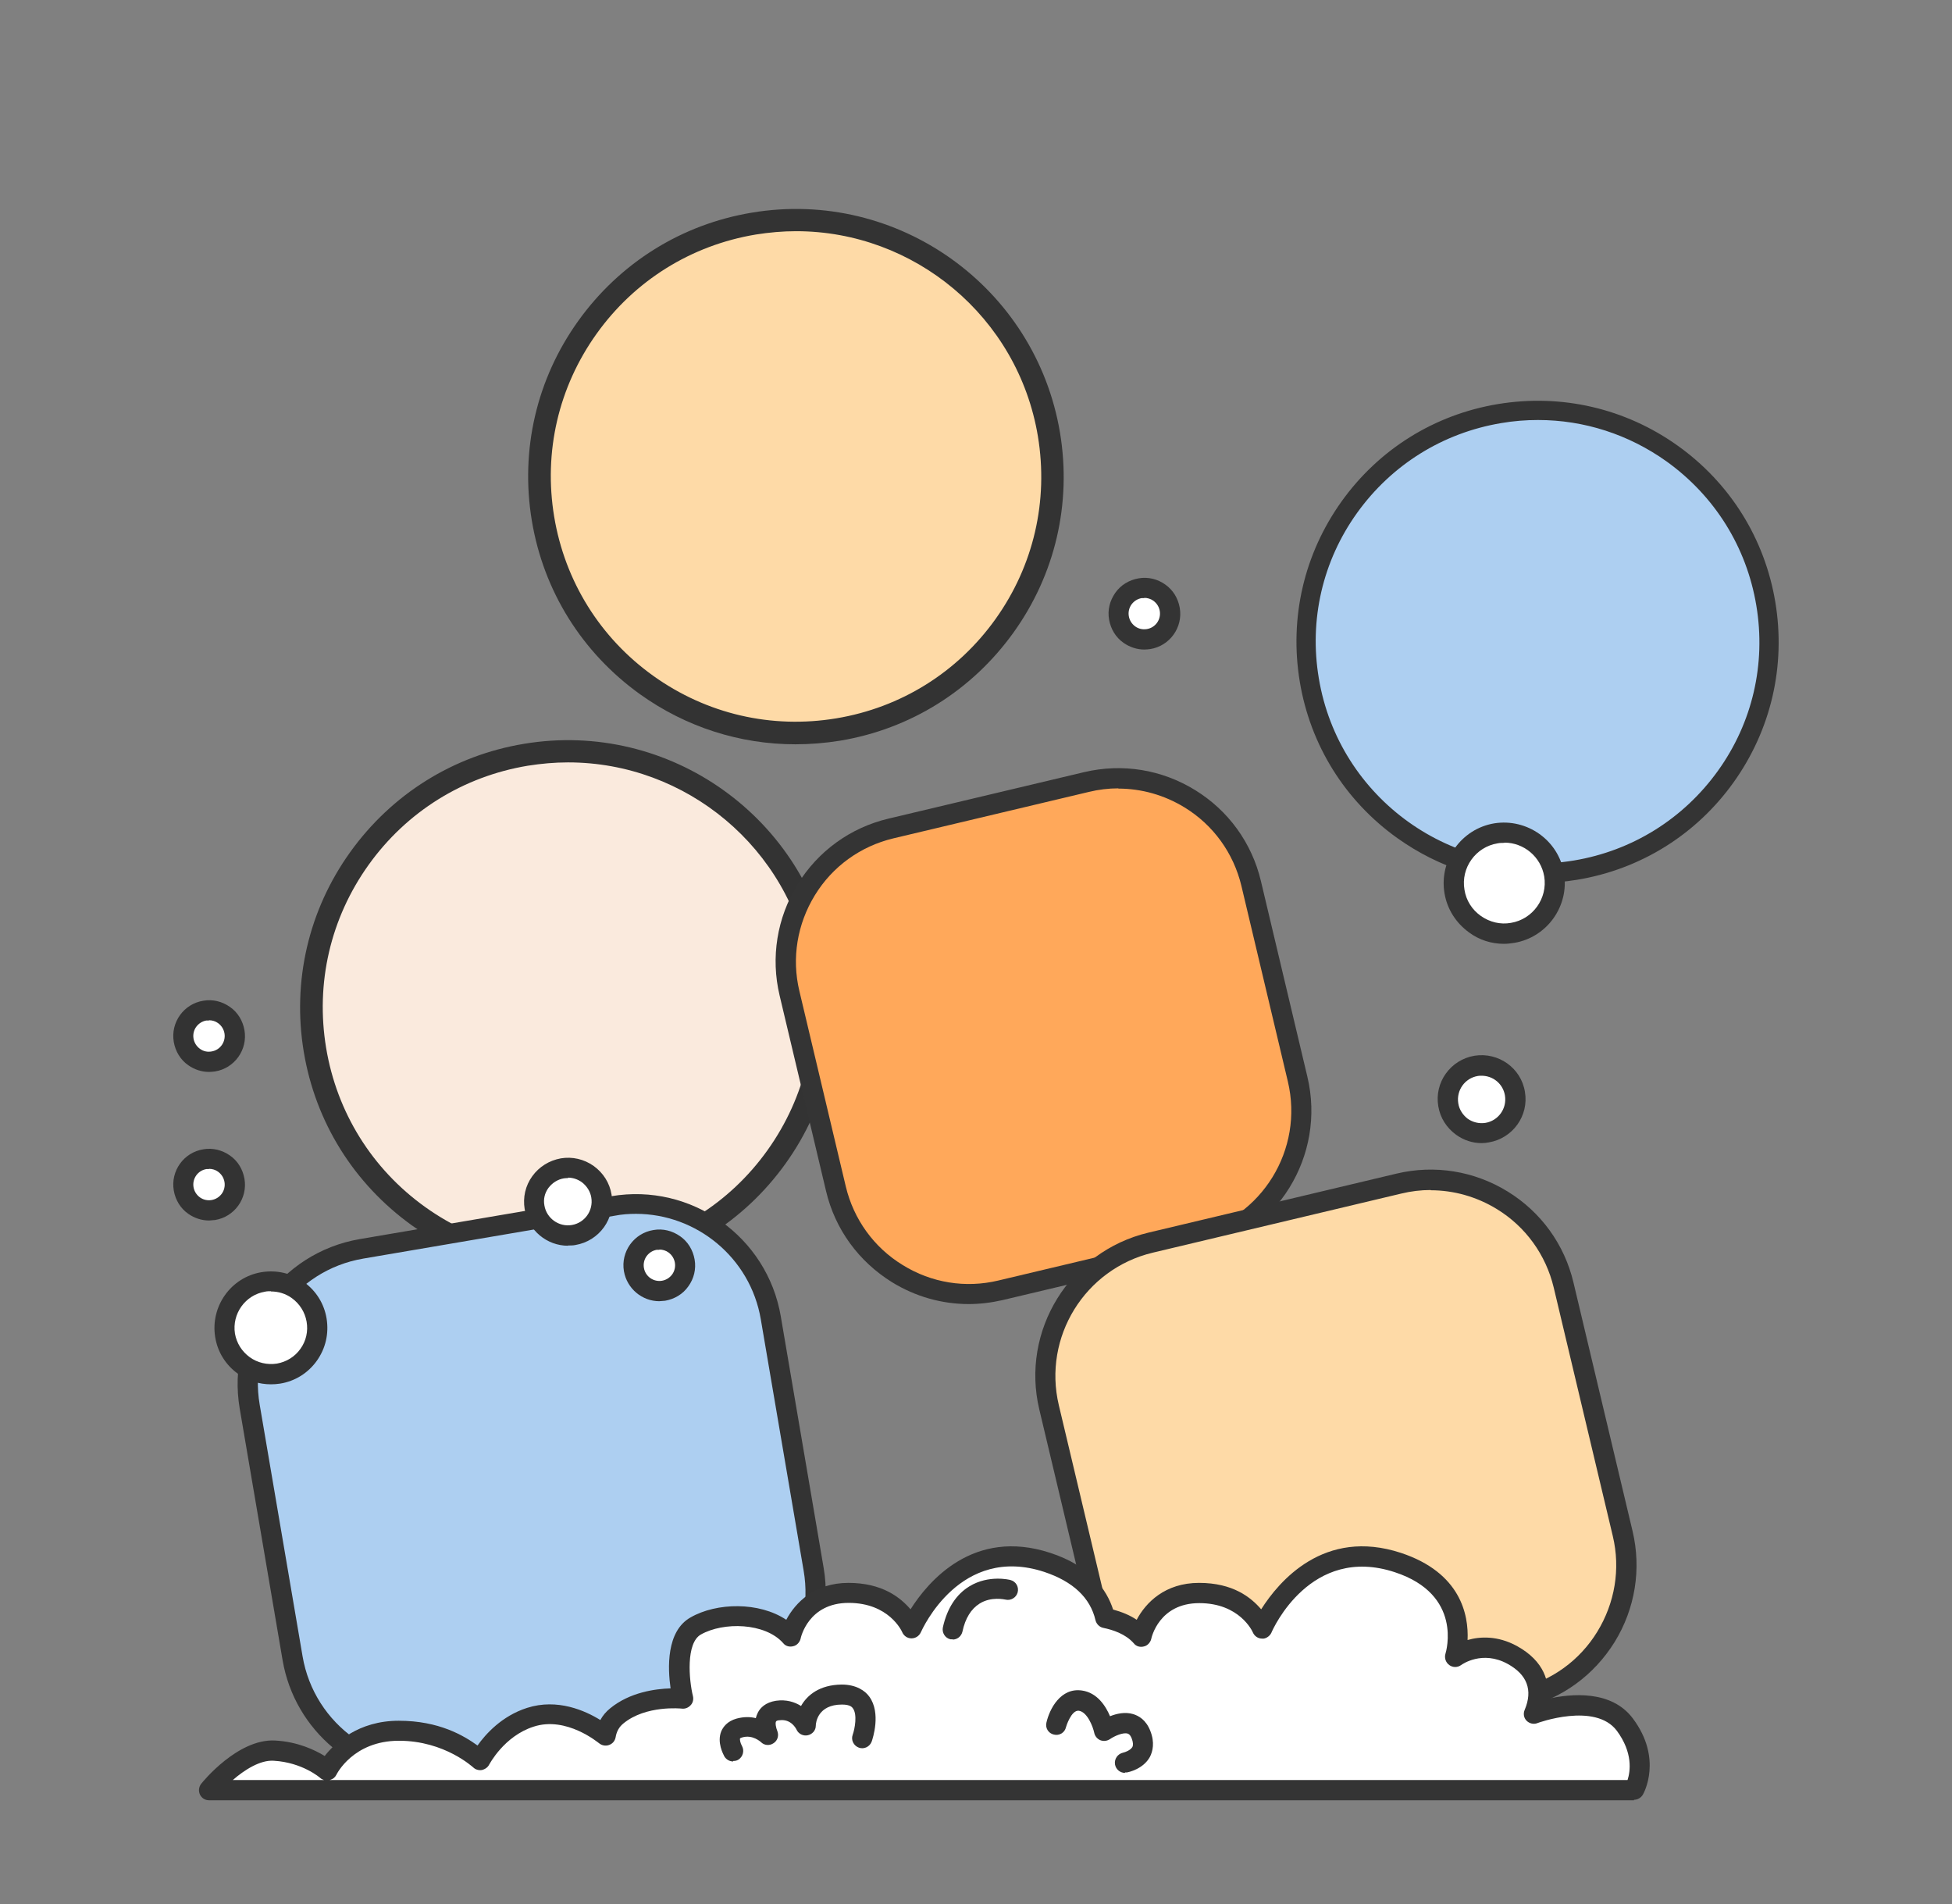 <svg viewBox="0 0 820 799.8" xmlns="http://www.w3.org/2000/svg" data-name="Calque 1" id="Calque_1">
  <rect x="0" y="0" width="820" height="799.8" fill="#808080" stroke="none"/>
  <defs>
    <style>
      .cls-1 {
        fill: #fedaa7;
      }

      .cls-2 {
        fill: #adcff1;
      }

      .cls-3 {
        fill: #faeadd;
      }

      .cls-4 {
        fill: #fff;
      }

      .cls-5 {
        fill: #343434;
      }

      .cls-6 {
        fill: #ffa85a;
      }

      .cls-7 {
        fill: #333;
      }
    </style>
  </defs>
  <g>
    <circle r="107.7" cy="423.2" cx="238.6" class="cls-3"></circle>
    <path d="M238.3,535.7c-23.2,0-45.9-7.2-65.2-21-24.4-17.5-40.6-43.4-45.5-73-4.9-29.6,2-59.4,19.5-83.8s43.4-40.6,73-45.5c61.2-10.2,119.2,31.3,129.4,92.5h0c4.9,29.6-2,59.4-19.5,83.8-17.5,24.4-43.4,40.6-73,45.5-6.2,1-12.5,1.5-18.7,1.5h0ZM238.6,320.2c-5.6,0-11.2.5-16.9,1.4-27.1,4.5-50.9,19.3-66.9,41.7-16,22.4-22.3,49.6-17.8,76.8,4.5,27.1,19.3,50.9,41.7,66.9,22.4,16,49.6,22.3,76.8,17.8,27.1-4.5,50.9-19.3,66.9-41.7s22.3-49.6,17.8-76.8h0c-8.4-50.3-52.1-86.1-101.5-86.1h-.1Z" class="cls-7"></path>
  </g>
  <g>
    <rect transform="translate(-88.84 113.48) rotate(-13.4)" ry="56.7" rx="56.7" height="199.3" width="199.3" y="335.23" x="338.94" class="cls-6"></rect>
    <path d="M407,547.7c-11.3,0-22.4-3.1-32.3-9.2-14-8.7-23.9-22.2-27.7-38.3l-19.5-82.1c-3.8-16-1.1-32.6,7.5-46.6s22.2-23.9,38.3-27.7l82.1-19.5c16.1-3.8,32.6-1.1,46.6,7.5s23.9,22.2,27.7,38.3l19.5,82.1c7.9,33.1-12.7,66.4-45.8,74.3l-82.1,19.5c-4.8,1.1-9.6,1.7-14.4,1.7h.1ZM469.8,331.1c-4.1,0-8.3.5-12.4,1.5l-82.1,19.5c-13.8,3.3-25.6,11.8-33,23.9s-9.8,26.4-6.5,40.2l19.5,82.1c3.3,13.8,11.8,25.6,23.9,33,12.1,7.5,26.4,9.8,40.2,6.5l82.1-19.5c28.6-6.8,46.3-35.5,39.5-64.1l-19.5-82.1c-3.3-13.8-11.8-25.6-23.9-33-8.5-5.2-18.1-7.9-27.8-7.9h0v-.1Z" class="cls-5"></path>
  </g>
  <g>
    <rect transform="translate(-102.07 46.59) rotate(-9.7)" ry="58.2" rx="58.2" height="222.1" width="222.1" y="513.7" x="112.47" class="cls-2"></rect>
    <path d="M179.5,748.5c-29.5,0-55.7-21.3-60.8-51.3l-18-105.6c-5.7-33.5,16.9-65.5,50.5-71.2l105.6-18c33.5-5.7,65.5,16.9,71.2,50.5l18,105.6c5.7,33.5-16.9,65.5-50.5,71.2l-105.6,18c-3.5.6-7,.9-10.4.9h0v-.1ZM267.2,509.8c-3,0-6,.2-9,.8l-105.6,18c-28.9,4.9-48.5,32.5-43.5,61.4l18,105.6c4.9,28.9,32.4,48.5,61.4,43.5l105.6-18c14-2.4,26.3-10.1,34.5-21.7,8.2-11.6,11.4-25.7,9-39.7l-18-105.6c-4.4-25.9-27-44.3-52.5-44.3h.1Z" class="cls-7"></path>
  </g>
  <g>
    <rect transform="translate(-127.71 146.92) rotate(-13.4)" ry="54.8" rx="54.8" height="222.1" width="222.1" y="505.99" x="450.42" class="cls-1"></rect>
    <path d="M521.4,743.8c-27.9,0-53.3-19.1-60-47.5l-24.8-104.3c-7.9-33.1,12.7-66.4,45.8-74.3l104.3-24.8c16-3.8,32.6-1.1,46.6,7.5s23.9,22.2,27.7,38.3l24.8,104.3c3.8,16,1.1,32.6-7.5,46.6-8.7,14-22.2,23.9-38.3,27.7l-104.3,24.8c-4.8,1.1-9.5,1.7-14.2,1.7h-.1ZM601,499.8c-4.1,0-8.3.5-12.4,1.5l-104.3,24.8c-28.6,6.8-46.3,35.5-39.5,64.1l24.8,104.3c6.8,28.6,35.5,46.3,64.1,39.5l104.3-24.8c13.8-3.3,25.6-11.8,33-23.9s9.8-26.4,6.5-40.2l-24.8-104.3c-3.3-13.8-11.8-25.6-23.9-33-8.5-5.2-18.1-7.9-27.8-7.9h0v-.1Z" class="cls-5"></path>
  </g>
  <g>
    <path d="M682.5,724.4c-11.1-14.8-38.3-4.6-38.3-4.6,2.8-6.7,4.2-17.4-9-24.6-13.2-7.2-24,.8-24,.8,0,0,9.2-28.7-24-39.6-39.5-13-57.1,27.7-57.1,27.7,0,0-6.3-14.9-26.5-14.9s-24.4,18.4-24.4,18.4c-3.7-4.2-9.2-6.7-15.1-7.8-2-8.4-8-18-24.3-23.3-39.5-13-57.1,27.7-57.1,27.7,0,0-6.3-14.9-26.5-14.9s-24.4,18.4-24.4,18.4c-9-10.3-28.8-10.8-39.9-4.5-11.1,6.4-5.3,30.5-5.3,30.5,0,0-16.7-2-27.8,7.2-2.7,2.2-4.1,5.2-4.7,8.3,0,0-15.1-13.1-31.6-7.8-14.3,4.6-21,18.1-21,18.1,0,0-12.8-12.4-34.2-12.4s-30,16.5-30,16.5c0,0-8.3-7.5-22.2-8.3-13.9-.8-27.4,16.6-27.4,16.6h598.7s7.2-12.6-3.9-27.4h0v-.1Z" class="cls-4"></path>
    <path d="M686.5,756.1H87.8c-1.6,0-3.1-.9-3.8-2.4s-.5-3.2.5-4.5c.6-.8,15.4-19,31-18.2,9.6.5,16.8,4,20.9,6.5,4.3-5.5,14.1-14.8,31.1-14.8s27.4,6.3,33.1,10.4c3.4-4.8,10.2-12.4,20.8-15.8,12.8-4.1,24.5,1.2,30.8,5.1,1-1.9,2.4-3.5,4.1-4.9,8.3-6.8,19-8.2,25.4-8.4-1.2-8.4-1.9-24,8.4-29.8,11-6.3,28.8-6.6,40.2,1,3.8-7.2,11.9-15.5,26.1-15.5s21.8,6.1,26.1,11.1c7.4-11.7,26.4-34.3,58.7-23.7,16.9,5.5,23.7,15.5,26.4,23.8,3.7,1,7.1,2.4,9.9,4.3,3.8-7.2,11.9-15.5,26.2-15.5s21.8,6.1,26.1,11.1c7.4-11.7,26.4-34.3,58.7-23.7,25.1,8.3,28.5,26,28,36.6,5.2-1.5,12.6-1.9,20.7,2.5,11.8,6.5,13.7,15.4,13,22.2,9.8-2.2,26.7-3.8,35.7,8.2h0c12.7,16.9,4.6,31.5,4.2,32.1-.8,1.3-2.2,2.1-3.7,2.1h0v.2h.1ZM138.6,747.6h545.1c1.2-3.7,2.3-11.5-4.5-20.7-9.1-12.1-33.2-3.3-33.4-3.2-1.5.6-3.3.2-4.5-1s-1.5-3-.8-4.6c3.5-8.3,1-14.8-7.2-19.3-10.6-5.8-19.1.2-19.5.5-1.5,1.1-3.5,1.1-5,0s-2.1-3-1.6-4.7c.3-1,7.4-24.9-21.3-34.3-35.3-11.6-51.2,23.9-51.8,25.4-.7,1.6-2.6,2.7-3.9,2.5-1.7,0-3.2-1-3.9-2.6-.2-.5-5.6-12.3-22.5-12.3s-20.1,14.5-20.2,15.1c-.4,1.5-1.6,2.8-3.1,3.1-1.5.4-3.2,0-4.2-1.3-3.5-4-8.9-5.7-12.8-6.5-1.6-.3-2.9-1.6-3.3-3.2-2.2-9.5-9.5-16.3-21.5-20.3-35.3-11.6-51.2,23.9-51.9,25.4-.7,1.5-2.2,2.5-3.9,2.5h0c-1.7,0-3.2-1-3.9-2.6-.2-.5-5.6-12.3-22.5-12.3s-20.1,14.5-20.2,15.1c-.4,1.5-1.6,2.8-3.1,3.1-1.5.4-3.2,0-4.2-1.3-7.6-8.6-25.1-9-34.6-3.6-6.3,3.6-5,19-3.3,25.9.3,1.3,0,2.8-1,3.8-.9,1-2.3,1.6-3.7,1.4-.1,0-15.1-1.6-24.6,6.3-1.7,1.4-2.8,3.3-3.2,5.8-.3,1.5-1.3,2.7-2.8,3.2-1.4.5-3,.2-4.2-.8-.1,0-13.6-11.5-27.5-6.9-12.4,4-18.5,15.8-18.6,15.9-.6,1.2-1.8,2-3.1,2.3-1.3.2-2.7-.2-3.6-1.1-.1,0-11.9-11.2-31.2-11.2s-26.2,14.1-26.3,14.3c-.5,1-1.4,1.8-2.5,2.1h-.2v.1ZM97.7,747.6h38.4c-.6-.2-1.2-.5-1.6-.9,0,0-7.4-6.5-19.5-7.2-5.7-.4-12.4,3.9-17.2,8.1h-.1Z" class="cls-5"></path>
  </g>
  <g>
    <circle r="14.2" cy="504.8" cx="238.6" class="cls-4"></circle>
    <path d="M238.6,523.2c-8.8,0-16.7-6.4-18.2-15.4-.8-4.9.3-9.8,3.2-13.8s7.1-6.6,12-7.5c4.8-.8,9.7.3,13.8,3.2,4,2.9,6.7,7.1,7.5,12h0c1.7,10-5.1,19.5-15.2,21.2-1,.2-2,.2-3,.2h-.1v.1ZM238.6,494.8c-.6,0-1.1,0-1.7.1-2.6.4-4.9,1.9-6.5,4-1.6,2.2-2.2,4.8-1.7,7.4.9,5.4,6.1,9.1,11.5,8.2,5.4-.9,9.1-6,8.2-11.5h0c-.4-2.6-1.9-4.9-4-6.5-1.7-1.2-3.7-1.9-5.8-1.9h0v.2h0Z" class="cls-7"></path>
  </g>
  <g>
    <circle r="14.2" cy="461.7" cx="622.4" class="cls-4"></circle>
    <path d="M622.4,480.1c-3.8,0-7.5-1.2-10.7-3.5-4-2.9-6.7-7.1-7.5-12-1.7-10,5.1-19.5,15.2-21.2,10-1.6,19.6,5.1,21.2,15.2h0c1.7,10-5.1,19.5-15.2,21.2-1,.2-2,.3-3.1.3h.1ZM622.4,451.8c-.5,0-1.1,0-1.6.1-5.4.9-9.1,6-8.2,11.5.4,2.6,1.9,4.9,4,6.5,2.2,1.5,4.8,2.1,7.4,1.7,5.4-.9,9.1-6,8.2-11.5-.8-4.9-5-8.3-9.8-8.3h0Z" class="cls-5"></path>
  </g>
  <g>
    <circle r="10.8" cy="497.5" cx="87.8" class="cls-4"></circle>
    <path d="M87.8,512.6c-3.1,0-6.1-1-8.7-2.8-3.3-2.3-5.4-5.8-6.1-9.8-1.4-8.2,4.2-16,12.4-17.3,3.9-.7,7.9.3,11.2,2.6,3.3,2.3,5.4,5.8,6.1,9.8h0c1.4,8.2-4.2,16-12.4,17.3-.8,0-1.7.2-2.5.2h0ZM87.8,491h-1.1c-3.6.6-6,4-5.4,7.6.3,1.7,1.2,3.2,2.7,4.3,1.4,1,3.2,1.4,4.9,1.1,1.7-.3,3.2-1.2,4.3-2.7,1-1.4,1.4-3.2,1.1-4.9h0c-.3-1.7-1.2-3.2-2.7-4.3-1.1-.8-2.4-1.2-3.8-1.2h0v.1Z" class="cls-7"></path>
  </g>
  <g>
    <circle r="10.8" cy="531.4" cx="277" class="cls-4"></circle>
    <path d="M277,546.5c-7.2,0-13.6-5.2-14.9-12.6-1.4-8.2,4.2-16,12.4-17.3,4-.7,7.9.3,11.2,2.6,3.3,2.3,5.4,5.8,6.1,9.8h0c.7,4-.3,8-2.6,11.2-2.3,3.3-5.8,5.4-9.8,6.1-.8,0-1.7.2-2.5.2h.1ZM277,524.9h-1.1c-1.7.3-3.2,1.2-4.3,2.7-1,1.4-1.4,3.2-1.1,4.9.6,3.6,4,6,7.6,5.4,1.7-.3,3.2-1.2,4.3-2.7,1-1.4,1.4-3.2,1.1-4.9h0c-.3-1.7-1.2-3.2-2.7-4.3-1.1-.8-2.5-1.2-3.8-1.2h0v.1Z" class="cls-7"></path>
  </g>
  <g>
    <circle r="19.5" cy="558" cx="113.8" class="cls-4"></circle>
    <path d="M113.8,581.4c-4.9,0-9.7-1.5-13.8-4.4-5.2-3.7-8.6-9.2-9.6-15.4-2.1-12.9,6.6-25.2,19.5-27.3,6.2-1,12.6.4,17.7,4.1,5.2,3.7,8.6,9.2,9.6,15.4,1,6.3-.4,12.5-4.1,17.7-3.7,5.2-9.2,8.6-15.4,9.6-1.3.2-2.6.3-3.9.3h0ZM113.8,542.3c-.8,0-1.7,0-2.5.2-8.3,1.4-13.9,9.3-12.6,17.6.7,4,2.9,7.5,6.2,9.9s7.4,3.3,11.4,2.7c4-.7,7.6-2.9,9.9-6.2,2.4-3.3,3.3-7.4,2.6-11.4h0c-.7-4-2.9-7.5-6.2-9.9-2.6-1.9-5.7-2.8-8.8-2.8h0v-.1Z" class="cls-7"></path>
  </g>
  <g>
    <circle r="10.8" cy="435.2" cx="87.8" class="cls-4"></circle>
    <path d="M87.8,450.2c-3.1,0-6.1-1-8.7-2.8-3.3-2.3-5.4-5.8-6.1-9.8-1.4-8.2,4.2-16,12.4-17.3,4-.7,7.9.3,11.2,2.6,3.3,2.3,5.4,5.8,6.1,9.8h0c1.4,8.2-4.2,16-12.4,17.3-.8.1-1.7.2-2.5.2h0ZM87.8,428.6h-1.1c-1.7.3-3.2,1.2-4.3,2.7-1,1.4-1.4,3.2-1.1,4.9.3,1.7,1.2,3.2,2.7,4.3s3.2,1.4,4.9,1.1c3.6-.6,6-4,5.4-7.6-.3-1.7-1.2-3.2-2.7-4.3-1.1-.8-2.4-1.2-3.8-1.2h0v.1Z" class="cls-7"></path>
  </g>
  <path d="M472.6,744.6c-2,0-3.8-1.4-4.2-3.5-.4-2.3,1.1-4.5,3.4-5,.9-.2,3.1-1,3.9-2.4.4-.8.3-2-.3-3.6-.7-1.7-1.4-1.9-1.7-2-1.9-.6-5.5,1-7.4,2.3-1.2.8-2.7,1-4,.5s-2.3-1.7-2.6-3c-.6-2.9-3-8.9-6.5-9.4-3.2-.4-5.4,6.8-5.4,6.9-.5,2.3-2.8,3.7-5.1,3.1-2.3-.5-3.7-2.8-3.1-5.1,1.3-5.6,5.9-14.7,14.9-13.4,6.4.9,10,6.5,11.8,10.8,2.8-1.1,6.3-1.9,9.7-.9,2.3.7,5.4,2.4,7.2,7,2,5,1,8.7-.1,10.9-2.8,5.2-9,6.5-9.7,6.6h-.8v.2h0Z" class="cls-5"></path>
  <path d="M308,739.8c-1.5,0-2.9-.8-3.7-2.1-.5-1-3.2-5.9-1.3-10.6.8-1.8,2.5-4.2,6.4-5.3,3-.8,5.7-.8,8.1-.2.2-.8.5-1.6.9-2.4,1-1.9,3.1-4.2,7.6-4.9,4.3-.6,7.8.5,10.5,2.2,2.6-4.6,7.8-8.9,17.1-9,6.2,0,9.9,2.7,11.6,5.1,5,6.9,1.4,17.6,1,18.8-.8,2.2-3.2,3.4-5.4,2.6-2.2-.8-3.4-3.2-2.6-5.4.9-2.5,2-8.5.1-11.1-.3-.4-1-1.6-4.6-1.6-10.1,0-11,7.5-11,8.9,0,2-1.5,3.6-3.4,4s-3.9-.6-4.7-2.4c-.2-.4-2.3-4.6-7.2-3.9-.8,0-1.3.3-1.4.5-.4.7,0,2.7.5,3.9.8,1.9.2,4.1-1.5,5.2-1.7,1.2-4,1-5.4-.5-.1,0-3.4-3.2-7.8-1.9-.7.2-.9.4-.9.4-.2.4.1,2,.8,3.2,1.1,2,.4,4.6-1.6,5.8-.7.4-1.4.5-2.1.5h0v.2Z" class="cls-5"></path>
  <path d="M400.2,688.5h-.9c-2.3-.5-3.7-2.8-3.2-5.1,1.8-8,5.6-13.8,11.2-17.2,8.1-4.9,16.9-2.7,17.2-2.6,2.3.6,3.6,2.9,3,5.2-.6,2.2-2.9,3.6-5.2,3-.2,0-5.9-1.4-10.8,1.7-3.5,2.2-6,6.1-7.2,11.8-.5,2-2.2,3.3-4.1,3.3h0v-.1Z" class="cls-5"></path>
  <g>
    <circle r="97.2" cy="269.6" cx="645.9" class="cls-2"></circle>
    <path d="M645.7,370.9c-21,0-41.3-6.5-58.7-18.9-22-15.7-36.6-39.1-41-65.8-4.4-26.7,1.8-53.5,17.5-75.5s39.1-36.6,65.8-41,53.5,1.8,75.5,17.5,36.6,39.1,41,65.8h0c4.4,26.7-1.8,53.5-17.5,75.5s-39.1,36.6-65.8,41c-5.6.9-11.2,1.4-16.8,1.4h0ZM646.1,176.4c-5.1,0-10.3.4-15.5,1.3-24.5,4.1-46,17.5-60.5,37.7s-20.2,44.9-16.1,69.4c8.4,50.7,56.5,85,107.2,76.6,24.5-4.1,46-17.5,60.5-37.7s20.2-44.9,16.1-69.4h0c-4.1-24.6-17.5-46-37.7-60.5-16-11.4-34.7-17.4-54-17.4Z" class="cls-5"></path>
  </g>
  <g>
    <circle r="21.2" cy="370.9" cx="631.9" class="cls-4"></circle>
    <path d="M631.8,396.4c-5.3,0-10.4-1.6-14.7-4.8-5.5-4-9.2-9.8-10.3-16.5-2.3-13.8,7.1-27,20.9-29.3,13.8-2.2,27,7.1,29.3,20.9h0c2.3,13.8-7.1,27-20.9,29.3-1.4.2-2.8.4-4.2.4h-.1ZM631.9,354c-.9,0-1.8,0-2.8.2-9.2,1.5-15.5,10.3-13.9,19.5.7,4.5,3.2,8.4,6.9,11s8.2,3.7,12.6,2.9c9.2-1.5,15.5-10.3,14-19.5-1.4-8.3-8.6-14.2-16.7-14.2h0l-.1.1Z" class="cls-5"></path>
  </g>
  <g>
    <circle r="10.8" cy="257.7" cx="480.7" class="cls-4"></circle>
    <path d="M480.7,272.8c-3.1,0-6.1-1-8.7-2.8-3.3-2.3-5.4-5.8-6.1-9.8s.3-7.9,2.6-11.2c2.3-3.3,5.8-5.4,9.8-6.1,4-.7,8,.3,11.2,2.6,3.3,2.3,5.4,5.8,6.1,9.8h0c1.4,8.2-4.2,16-12.4,17.3-.8.1-1.7.2-2.5.2h0ZM480.7,251.2h-1.1c-1.7.3-3.2,1.2-4.3,2.7-1,1.4-1.4,3.2-1.1,4.9s1.2,3.2,2.7,4.3c1.4,1,3.1,1.4,4.9,1.1,3.6-.6,6-4,5.4-7.6-.3-1.7-1.2-3.2-2.7-4.3-1.1-.8-2.5-1.2-3.8-1.2h0v.1Z" class="cls-5"></path>
  </g>
  <g>
    <circle r="107.7" cy="200.1" cx="334.4" class="cls-1"></circle>
    <path d="M334.1,312.6c-23.2,0-45.9-7.2-65.2-21-24.4-17.5-40.6-43.4-45.5-73s2-59.4,19.5-83.8,43.4-40.6,73-45.5c61.2-10.2,119.2,31.3,129.4,92.5h0c4.9,29.6-2,59.4-19.5,83.8s-43.4,40.6-73,45.5c-6.2,1-12.5,1.5-18.7,1.5h0ZM334.4,97.1c-5.6,0-11.2.5-16.9,1.4-27.1,4.5-50.9,19.3-66.9,41.7s-22.3,49.6-17.8,76.8c4.5,27.1,19.3,50.9,41.7,66.9s49.6,22.3,76.8,17.8c27.1-4.5,50.9-19.3,66.9-41.7,16-22.4,22.3-49.6,17.8-76.8h0c-8.4-50.3-52.1-86.1-101.5-86.1h-.1,0Z" class="cls-7"></path>
  </g>
</svg>